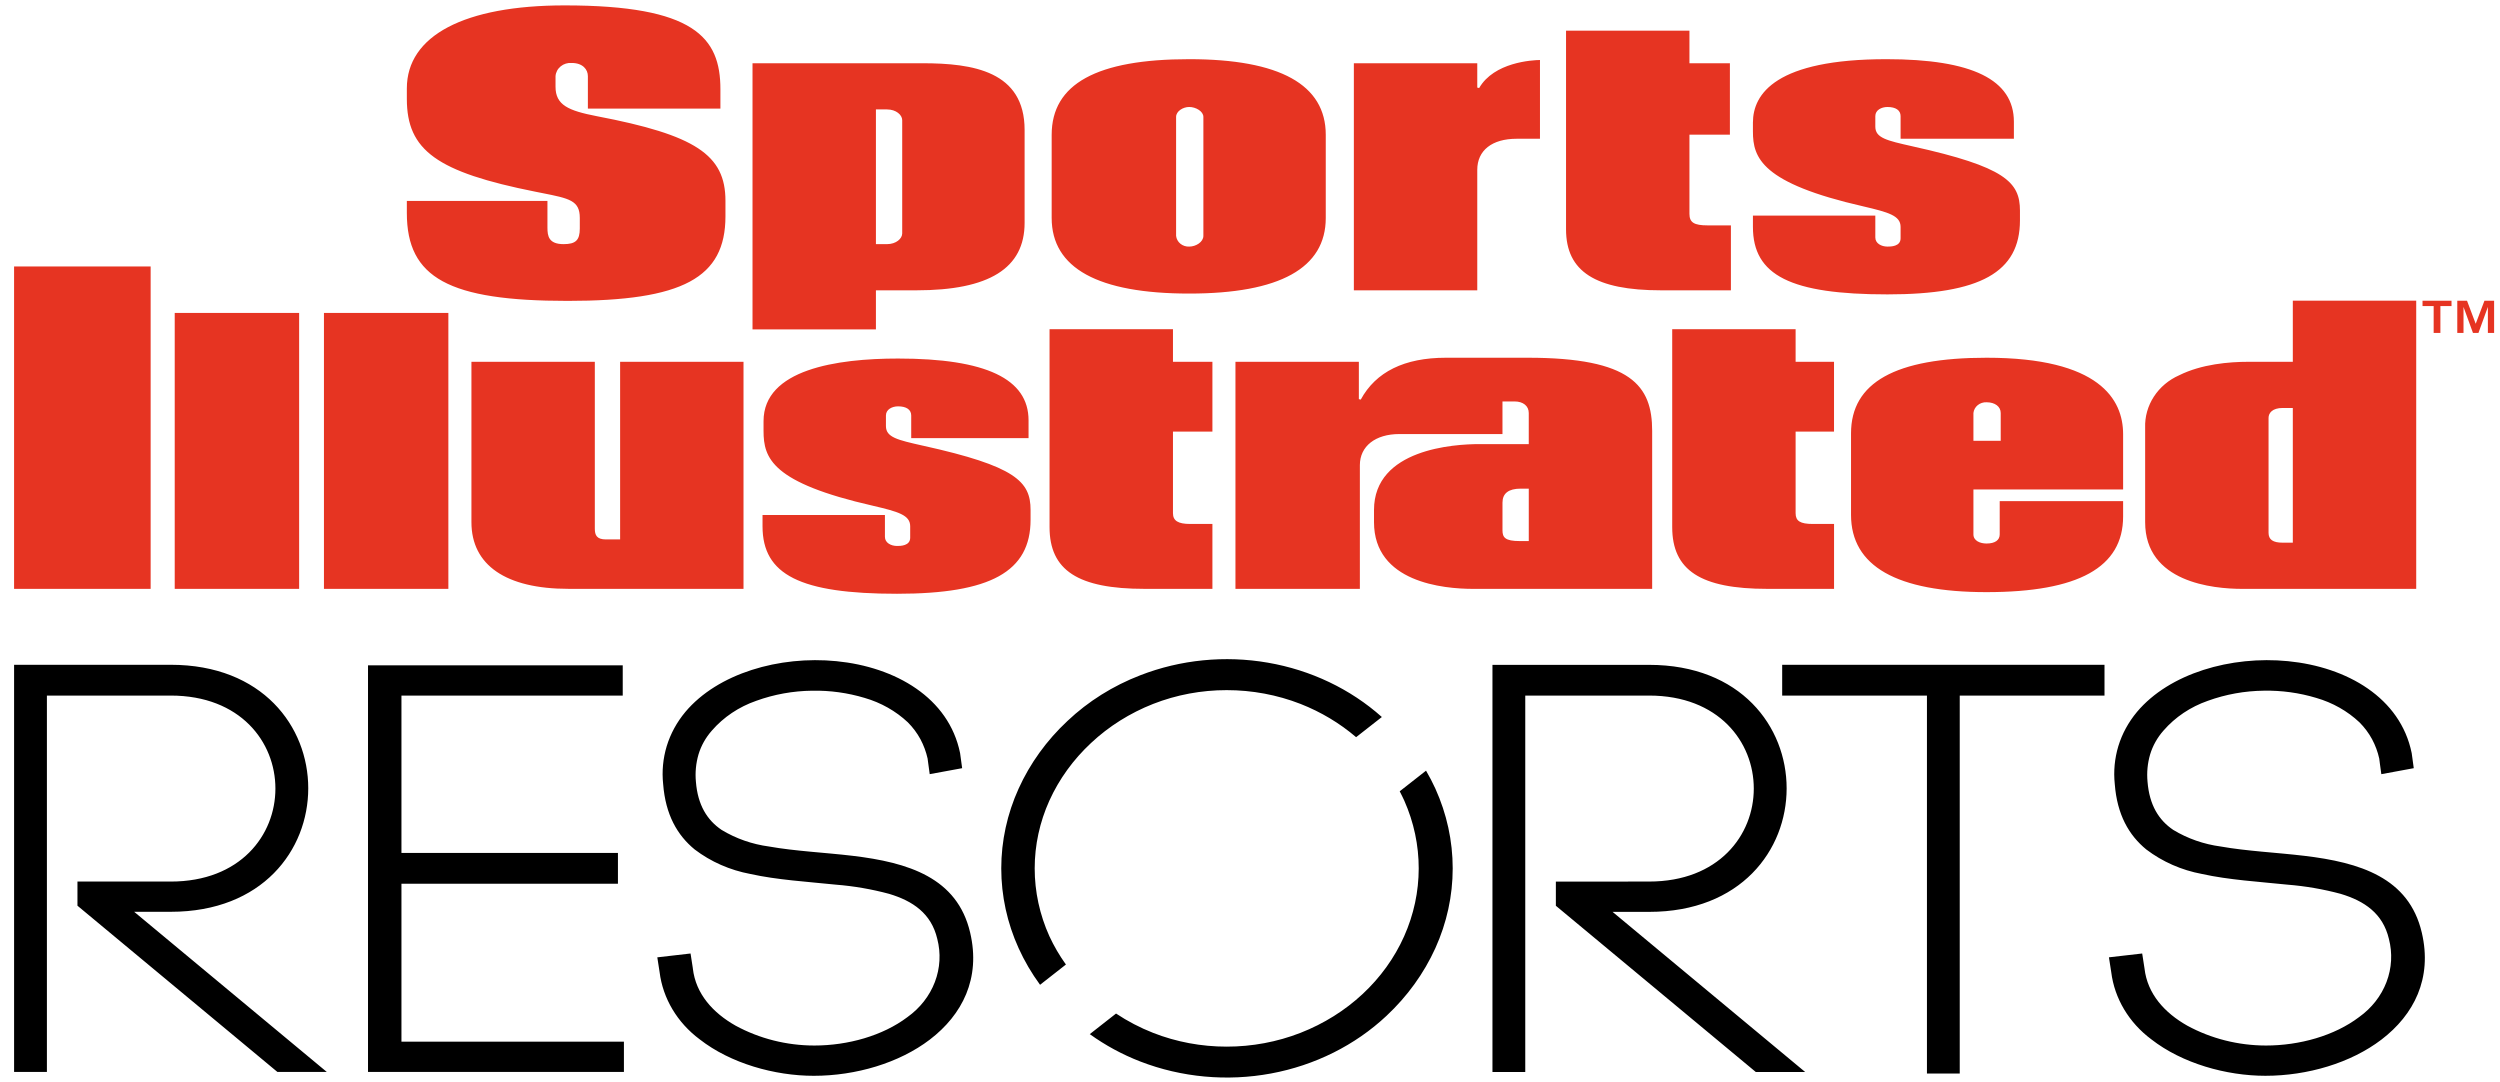 <svg width="171" height="74" viewBox="0 0 171 74" fill="none" xmlns="http://www.w3.org/2000/svg">
<path d="M168.744 20.569L169.338 22.147L169.937 20.569H170.597V22.774H170.171V20.994L169.525 22.774H169.152L168.504 20.994V22.774H168.078V20.569H168.744ZM165.701 20.936V20.569H167.684V20.936H166.923V22.774H166.462V20.936H165.701ZM104.568 33.423H104.015C103.188 33.423 102.77 33.745 102.77 34.38V36.276C102.77 36.762 102.952 37.009 103.946 37.009H104.568L104.568 33.423ZM113.008 29.475V40.279H100.763C98.725 40.279 93.982 39.834 93.982 35.718V34.882C93.982 30.701 99.489 30.377 101.177 30.377H104.567V28.249C104.567 27.77 104.187 27.459 103.599 27.459H102.769V29.689H95.713C94.074 29.689 93.015 30.524 93.015 31.816V40.278H84.505V24.747H92.946V27.302L93.076 27.332C94.107 25.432 96.065 24.469 98.895 24.469H104.499C111.585 24.469 113.008 26.384 113.008 29.475ZM103.742 9.491H105.334V4.104C104.796 4.114 102.193 4.254 101.174 6.022L101.045 5.991V4.326H92.604V19.857H101.045V11.618C101.045 10.286 102.054 9.491 103.743 9.491M156.829 27.905H156.137C155.423 27.905 155.169 28.255 155.169 28.584V36.441C155.169 36.91 155.467 37.119 156.137 37.119H156.829V27.905ZM156.829 20.567H165.269V40.279H153.37C151.373 40.279 146.728 39.834 146.728 35.718V29.253C146.703 28.504 146.911 27.765 147.326 27.127C147.741 26.489 148.344 25.981 149.061 25.666C150.585 24.907 152.469 24.747 153.786 24.747H156.829L156.829 20.567ZM136.849 28.249C136.849 27.812 136.459 27.515 135.881 27.515C135.66 27.505 135.444 27.575 135.276 27.712C135.109 27.848 135.004 28.041 134.982 28.249V30.153H136.849V28.249ZM145.221 29.698V33.48H134.982V36.554C134.982 36.985 135.433 37.177 135.881 37.177C136.452 37.177 136.78 36.95 136.78 36.554V34.279H145.221V35.328C145.221 38.81 142.166 40.502 135.881 40.502C129.73 40.502 126.61 38.724 126.61 35.216V29.644C126.61 26.162 129.643 24.469 135.881 24.469C143.601 24.469 145.221 27.314 145.221 29.699M61.711 8.218C61.711 7.863 61.294 7.485 60.674 7.485H59.913V16.699H60.674C61.294 16.699 61.711 16.32 61.711 15.966V8.218ZM62.68 19.857H59.913V22.533H51.472V4.326H63.096C66.551 4.326 70.083 4.868 70.083 8.887V15.242C70.083 18.349 67.661 19.858 62.681 19.858M63.142 30.487L63.107 30.48C61.384 30.09 60.598 29.913 60.598 29.142V28.416C60.598 28.008 61.016 27.794 61.428 27.794C61.999 27.794 62.327 28.021 62.327 28.416V29.967H70.353V28.751C70.353 25.907 67.433 24.524 61.428 24.524C57.23 24.524 52.226 25.267 52.226 28.807V29.475C52.226 31.344 52.79 33.018 59.714 34.595C61.432 34.999 62.257 35.227 62.257 35.996V36.777C62.257 37.344 61.583 37.344 61.359 37.344C60.946 37.344 60.529 37.13 60.529 36.722V35.226H52.157V35.997C52.157 39.32 54.737 40.614 61.358 40.614C67.759 40.614 70.491 39.1 70.491 35.552V34.882C70.491 32.931 69.469 31.888 63.142 30.487ZM40.686 36.163V24.747H32.246V35.717C32.246 38.657 34.604 40.277 38.887 40.277H50.856V24.747H42.416V36.897H41.447C40.816 36.897 40.686 36.604 40.686 36.163ZM80.231 22.518H71.789V36.052C71.789 39.013 73.735 40.278 78.293 40.278H82.929V35.839H81.407C80.582 35.839 80.231 35.619 80.231 35.105V29.522H82.929V24.747H80.231V22.518ZM122.82 22.518H114.379V36.052C114.379 39.013 116.324 40.278 120.882 40.278H125.449V35.839H123.996C123.139 35.839 122.82 35.64 122.82 35.105V29.522H125.447V24.747H122.82V22.518ZM20.461 21.403H11.951V40.28H20.461V21.403ZM30.668 21.403H22.158V40.28H30.668V21.403ZM10.304 18.226H0.963V40.277H10.304V18.226ZM129.101 20.136C135.454 20.136 138.165 18.622 138.165 15.074V14.405C138.165 12.453 137.143 11.41 130.816 10.01L130.783 10.002C129.059 9.613 128.272 9.436 128.272 8.664V7.94C128.272 7.532 128.689 7.318 129.102 7.318C129.673 7.318 130 7.545 130 7.94V9.491H137.75V8.33C137.75 5.448 134.898 4.048 129.032 4.048C121.484 4.048 119.9 6.407 119.9 8.386V8.999C119.9 10.789 120.478 12.528 127.457 14.118C129.175 14.522 130 14.75 130 15.519V16.3C130 16.867 129.324 16.867 129.102 16.867C128.689 16.867 128.272 16.653 128.272 16.244V14.749H119.9V15.52C119.9 18.842 122.48 20.136 129.101 20.136ZM80.445 16.133C80.466 16.341 80.572 16.534 80.739 16.671C80.906 16.807 81.123 16.878 81.344 16.867C81.801 16.867 82.311 16.553 82.311 16.133V7.996C82.311 7.613 81.791 7.317 81.344 7.317C80.918 7.317 80.445 7.607 80.445 7.996V16.133ZM71.934 14.906V9.222C71.934 5.74 75.012 4.048 81.342 4.048C87.54 4.048 90.682 5.788 90.682 9.222V14.906C90.682 18.338 87.54 20.08 81.342 20.08C75.098 20.08 71.934 18.339 71.934 14.906ZM115.558 14.627V9.212H118.325V4.326H115.558V2.097H107.117V15.687C107.117 18.572 109.122 19.858 113.62 19.858H118.394V15.416H116.802C115.872 15.416 115.558 15.217 115.558 14.626M27.828 14.572V13.745H37.445V15.575C37.445 16.145 37.531 16.699 38.551 16.699C39.379 16.699 39.658 16.43 39.658 15.631V14.906C39.658 13.715 38.957 13.577 37.084 13.205L36.628 13.114C29.883 11.768 27.828 10.288 27.828 6.769V6.045C27.828 2.438 31.762 0.369 38.62 0.369C47.493 0.369 49.276 2.563 49.276 6.101V7.429H40.211V5.208C40.211 4.759 39.869 4.307 39.105 4.307C38.97 4.296 38.833 4.31 38.704 4.35C38.575 4.389 38.455 4.453 38.352 4.537C38.249 4.621 38.164 4.723 38.104 4.838C38.043 4.954 38.007 5.079 37.998 5.208V5.933C37.998 7.186 38.869 7.567 40.821 7.947C47.566 9.235 49.621 10.588 49.621 13.734V14.794C49.621 19.012 46.696 20.581 38.829 20.581C30.707 20.582 27.828 19.011 27.828 14.572Z" fill="#E63422"/>
<path fill-rule="evenodd" clip-rule="evenodd" d="M11.677 60.299C16.442 60.299 18.838 57.125 18.838 53.938C18.838 50.752 16.443 47.577 11.677 47.577H3.208V73.318H0.964V45.471H11.677C17.956 45.471 21.084 49.7 21.084 53.919C21.084 58.137 17.956 62.367 11.677 62.367H9.177L22.349 73.318H18.971L5.298 61.95V60.299L11.677 60.299ZM27.459 60.448H42.267V58.342H27.459V47.577H42.595V45.509H25.172V73.318H42.676V71.25H27.459V60.448ZM63.483 52.15L63.592 52.952L65.811 52.544L65.672 51.527L65.668 51.504C64.896 47.724 61.257 45.623 57.208 45.224C53.318 44.841 49.101 46.05 46.876 48.699V48.7C46.294 49.397 45.862 50.191 45.603 51.038C45.35 51.879 45.267 52.756 45.359 53.625C45.519 55.728 46.331 57.132 47.516 58.103C48.618 58.943 49.928 59.519 51.331 59.781C53.149 60.184 55.213 60.308 57.179 60.511C58.41 60.609 59.627 60.82 60.814 61.139C62.436 61.625 63.699 62.477 64.109 64.217C64.364 65.196 64.307 66.222 63.945 67.171C63.583 68.121 62.93 68.955 62.067 69.571C60.381 70.846 57.992 71.514 55.701 71.514C53.807 71.513 51.947 71.043 50.316 70.156C48.774 69.285 47.589 67.989 47.39 66.242V66.228L47.234 65.219L44.96 65.482L45.116 66.49C45.341 68.296 46.325 69.947 47.858 71.09C49.968 72.738 52.987 73.585 55.661 73.585C58.544 73.585 61.507 72.707 63.6 71.109C65.821 69.412 67.094 66.923 66.359 63.794C65.481 60.028 62.129 58.991 58.304 58.536C56.405 58.311 54.395 58.22 52.606 57.902C51.446 57.747 50.338 57.359 49.359 56.766C48.366 56.096 47.727 55.066 47.6 53.472C47.541 52.844 47.601 52.21 47.778 51.601C47.957 51.007 48.267 50.454 48.689 49.975L48.696 49.967C49.491 49.051 50.538 48.349 51.728 47.935C52.947 47.493 54.243 47.259 55.553 47.244C56.769 47.221 57.981 47.388 59.138 47.736C60.258 48.06 61.275 48.635 62.097 49.408C62.442 49.755 62.732 50.144 62.96 50.565C63.182 50.984 63.346 51.427 63.448 51.883L63.483 52.155M106.421 60.303V61.954L120.095 73.323H123.472L110.3 62.372H112.8C119.078 62.372 122.206 58.142 122.206 53.924C122.206 49.705 119.078 45.476 112.8 45.476H102.084V73.323H104.328V47.577H112.798C117.563 47.577 119.959 50.751 119.959 53.938C119.959 57.124 117.563 60.298 112.798 60.298L106.421 60.303ZM131.803 73.431H134.046V47.577H143.948V45.471H121.901V47.577H131.803V73.431ZM162.773 52.151L162.883 52.953L165.101 52.544L164.962 51.527L164.958 51.504C164.186 47.724 160.546 45.623 156.499 45.224C152.608 44.841 148.392 46.05 146.166 48.699V48.7C145.584 49.398 145.152 50.191 144.894 51.038C144.641 51.879 144.558 52.757 144.65 53.626C144.809 55.728 145.621 57.133 146.806 58.103C147.908 58.943 149.219 59.52 150.621 59.781C152.439 60.184 154.503 60.308 156.469 60.511C157.7 60.61 158.918 60.82 160.104 61.14C161.726 61.626 162.989 62.477 163.4 64.217C163.655 65.195 163.598 66.221 163.237 67.171C162.875 68.121 162.223 68.954 161.36 69.57C159.675 70.846 157.286 71.514 154.994 71.514C153.1 71.512 151.24 71.043 149.609 70.155C148.067 69.284 146.882 67.988 146.684 66.241L146.682 66.227C146.68 66.213 146.526 65.219 146.526 65.219L144.251 65.481L144.408 66.49C144.632 68.295 145.617 69.947 147.15 71.09C149.26 72.737 152.279 73.584 154.953 73.584C157.835 73.584 160.798 72.707 162.892 71.108C165.113 69.412 166.386 66.922 165.651 63.793C164.773 60.027 161.421 58.99 157.596 58.536C155.696 58.31 153.687 58.219 151.898 57.901C150.738 57.746 149.63 57.358 148.65 56.765C147.657 56.095 147.019 55.065 146.891 53.471C146.831 52.843 146.892 52.21 147.069 51.6C147.249 51.007 147.559 50.453 147.981 49.974L147.988 49.967C148.782 49.051 149.829 48.349 151.02 47.934C152.239 47.492 153.535 47.258 154.844 47.243C156.061 47.221 157.272 47.387 158.429 47.736C159.55 48.06 160.566 48.634 161.388 49.408C161.733 49.754 162.024 50.144 162.251 50.564C162.474 50.983 162.638 51.426 162.739 51.883L162.775 52.154M72.909 65.974L71.14 67.36C70.563 66.572 70.072 65.734 69.674 64.857C68.89 63.128 68.486 61.273 68.486 59.399C68.486 57.525 68.89 55.67 69.674 53.941C70.455 52.216 71.589 50.645 73.014 49.314C74.43 47.974 76.124 46.91 77.997 46.188C80.751 45.118 83.786 44.819 86.724 45.327C89.661 45.834 92.372 47.127 94.519 49.044L92.758 50.423C91.643 49.468 90.356 48.698 88.956 48.148C87.358 47.525 85.641 47.205 83.906 47.205C82.177 47.204 80.467 47.524 78.877 48.147C77.285 48.774 75.841 49.682 74.628 50.82C73.412 51.953 72.444 53.292 71.777 54.763C71.114 56.232 70.773 57.808 70.773 59.399C70.773 60.99 71.114 62.566 71.777 64.035C72.09 64.712 72.469 65.361 72.909 65.974ZM97.54 52.714L95.74 54.125C95.847 54.334 95.954 54.544 96.051 54.759C97.373 57.736 97.37 61.072 96.041 64.046C94.713 67.02 92.166 69.392 88.953 70.647C87.355 71.27 85.638 71.591 83.903 71.59C82.175 71.591 80.464 71.271 78.874 70.648C77.978 70.296 77.127 69.852 76.337 69.326L74.541 70.734C75.597 71.497 76.759 72.127 77.996 72.607C80.819 73.698 83.933 73.984 86.935 73.427C89.937 72.87 92.689 71.497 94.835 69.484C96.26 68.152 97.395 66.581 98.178 64.855C98.961 63.126 99.365 61.271 99.365 59.397C99.365 57.523 98.961 55.668 98.178 53.939C97.988 53.52 97.772 53.113 97.542 52.715" fill="black"/>
</svg>
